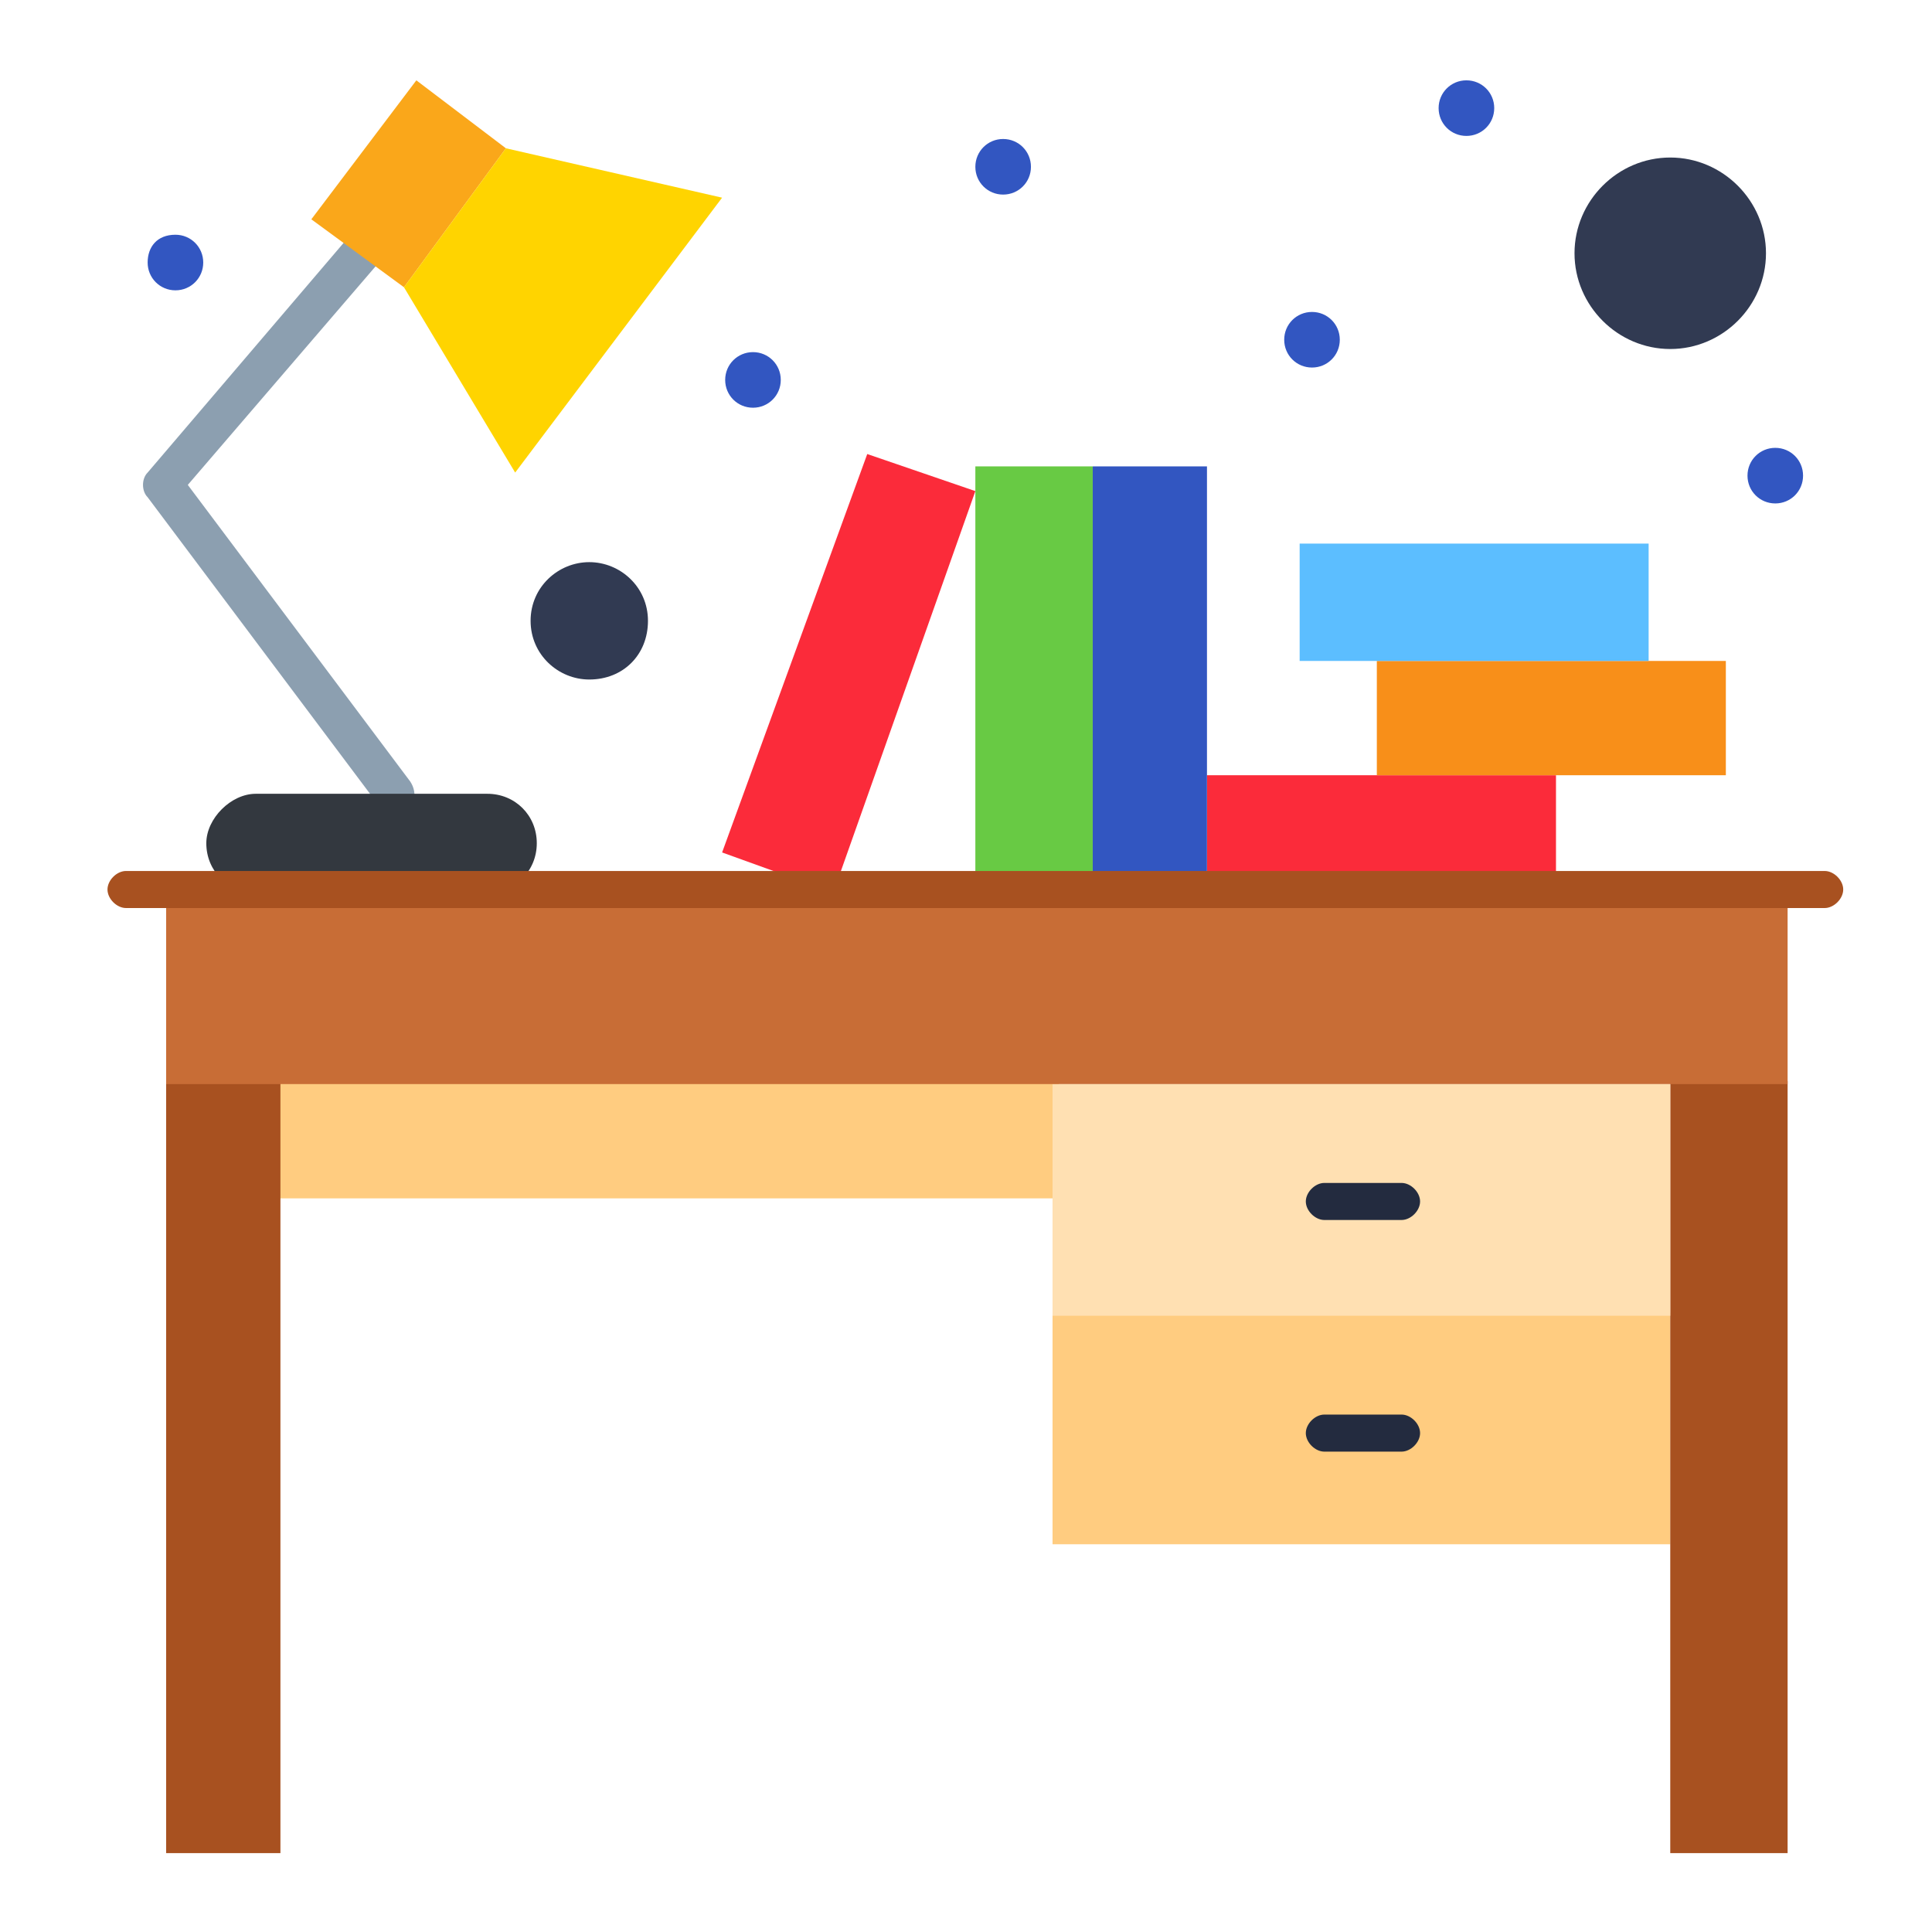 <svg width="88" height="88" viewBox="0 0 88 88" fill="none" xmlns="http://www.w3.org/2000/svg">
<path d="M17.979 37.139C17.698 37.139 17.416 36.998 17.275 36.718L6.725 22.649C6.443 22.368 6.443 21.805 6.725 21.524L15.728 10.973C16.009 10.551 16.572 10.551 16.994 10.833C17.416 11.114 17.416 11.677 17.135 12.099L8.554 22.087L18.682 35.592C18.964 36.014 18.964 36.576 18.542 36.858C18.401 36.998 18.261 37.139 17.979 37.139Z" fill="#8C9FB0"/>
<path d="M48.224 49.238H12.492V54.584H48.224V49.238Z" fill="#FFCC80"/>
<path d="M76.078 59.788H47.942V70.339H76.078V59.788Z" fill="#FFCC80"/>
<path d="M81.423 49.238V84.407H76.078V70.339V59.788V49.238H81.423Z" fill="#A85120"/>
<path d="M12.773 54.443V84.407H7.568V49.238H12.773V54.443Z" fill="#A85120"/>
<path d="M76.078 49.379V59.93H47.942V54.725V49.379H76.078Z" fill="#FFE0B2"/>
<path d="M81.423 40.656V49.378H76.078H47.942H12.773H7.568V40.656H11.648H22.199H37.954H44.425H49.771H54.976H70.872H81.423Z" fill="#C86D36"/>
<path d="M70.873 35.311V40.656H54.977V35.311H62.713H70.873Z" fill="#FB2B3A"/>
<path d="M78.61 30.105V35.311H70.872H62.713V30.105H75.093H78.61Z" fill="#F88F19"/>
<path d="M75.093 24.76V30.105H62.713H59.197V24.76H75.093Z" fill="#5CBEFF"/>
<path d="M54.976 35.31V40.656H49.772V21.243H54.976V35.31Z" fill="#3256C1"/>
<path d="M49.772 21.243V40.656H44.426V22.368V21.243H49.772Z" fill="#68CA44"/>
<path d="M44.426 22.369L37.955 40.656L32.891 38.828L39.502 20.681L44.426 22.369Z" fill="#FB2B3A"/>
<path d="M22.199 36.156C23.465 36.156 24.45 37.14 24.45 38.407C24.45 39.673 23.465 40.657 22.199 40.657H11.649C10.382 40.657 9.397 39.672 9.397 38.407C9.397 37.843 9.679 37.281 10.101 36.859C10.523 36.437 11.086 36.156 11.649 36.156H22.199Z" fill="#33383F"/>
<path d="M76.078 7.175C78.469 7.175 80.438 9.145 80.438 11.536C80.438 13.928 78.469 15.897 76.078 15.897C73.686 15.897 71.717 13.928 71.717 11.536C71.717 9.145 73.686 7.175 76.078 7.175Z" fill="#313A52"/>
<path d="M26.841 25.605C28.248 25.605 29.514 26.73 29.514 28.277C29.514 29.825 28.388 30.951 26.841 30.951C25.434 30.951 24.168 29.825 24.168 28.277C24.168 26.73 25.434 25.605 26.841 25.605Z" fill="#313A52"/>
<path d="M23.043 6.754L18.401 13.084L14.181 9.989L18.964 3.659L23.043 6.754Z" fill="#FAA71A"/>
<path d="M32.89 9.004L23.465 21.525L18.4 13.084L23.043 6.754L32.89 9.004Z" fill="#FFD400"/>
<path d="M80.862 20.399C81.565 20.399 82.127 20.962 82.127 21.665C82.127 22.369 81.565 22.931 80.862 22.931C80.158 22.931 79.596 22.369 79.596 21.665C79.596 20.962 80.158 20.399 80.862 20.399Z" fill="#3256C1"/>
<path d="M66.793 3.659C67.497 3.659 68.06 4.222 68.06 4.924C68.06 5.628 67.497 6.191 66.793 6.191C66.09 6.191 65.527 5.628 65.527 4.924C65.527 4.222 66.09 3.659 66.793 3.659Z" fill="#3256C1"/>
<path d="M59.76 14.209C60.463 14.209 61.026 14.772 61.026 15.475C61.026 16.179 60.463 16.741 59.76 16.741C59.056 16.741 58.494 16.179 58.494 15.475C58.494 14.772 59.056 14.209 59.76 14.209Z" fill="#3256C1"/>
<path d="M45.691 6.331C46.395 6.331 46.958 6.894 46.958 7.598C46.958 8.301 46.395 8.863 45.691 8.863C44.989 8.863 44.426 8.301 44.426 7.598C44.426 6.894 44.989 6.331 45.691 6.331Z" fill="#3256C1"/>
<path d="M34.298 16.039C35 16.039 35.563 16.602 35.563 17.305C35.563 18.008 35 18.571 34.298 18.571C33.594 18.571 33.031 18.009 33.031 17.305C33.031 16.602 33.594 16.039 34.298 16.039Z" fill="#3256C1"/>
<path d="M7.991 10.692C8.694 10.692 9.257 11.254 9.257 11.958C9.257 12.661 8.694 13.224 7.991 13.224C7.287 13.224 6.725 12.661 6.725 11.958C6.725 11.254 7.147 10.692 7.991 10.692Z" fill="#3256C1"/>
<path d="M83.111 39.672H5.74C5.318 39.672 4.896 40.094 4.896 40.516C4.896 40.938 5.318 41.36 5.74 41.36H83.111C83.534 41.36 83.956 40.938 83.956 40.516C83.956 40.094 83.534 39.672 83.111 39.672Z" fill="#A85120"/>
<path d="M63.839 55.569H60.322C59.901 55.569 59.478 55.147 59.478 54.725C59.478 54.303 59.901 53.881 60.322 53.881H63.839C64.262 53.881 64.683 54.303 64.683 54.725C64.683 55.147 64.262 55.569 63.839 55.569Z" fill="#232B3F"/>
<path d="M63.839 66.12H60.322C59.901 66.12 59.478 65.697 59.478 65.276C59.478 64.853 59.901 64.432 60.322 64.432H63.839C64.262 64.432 64.683 64.853 64.683 65.276C64.683 65.697 64.262 66.12 63.839 66.12Z" fill="#232B3F"/>
</svg>
